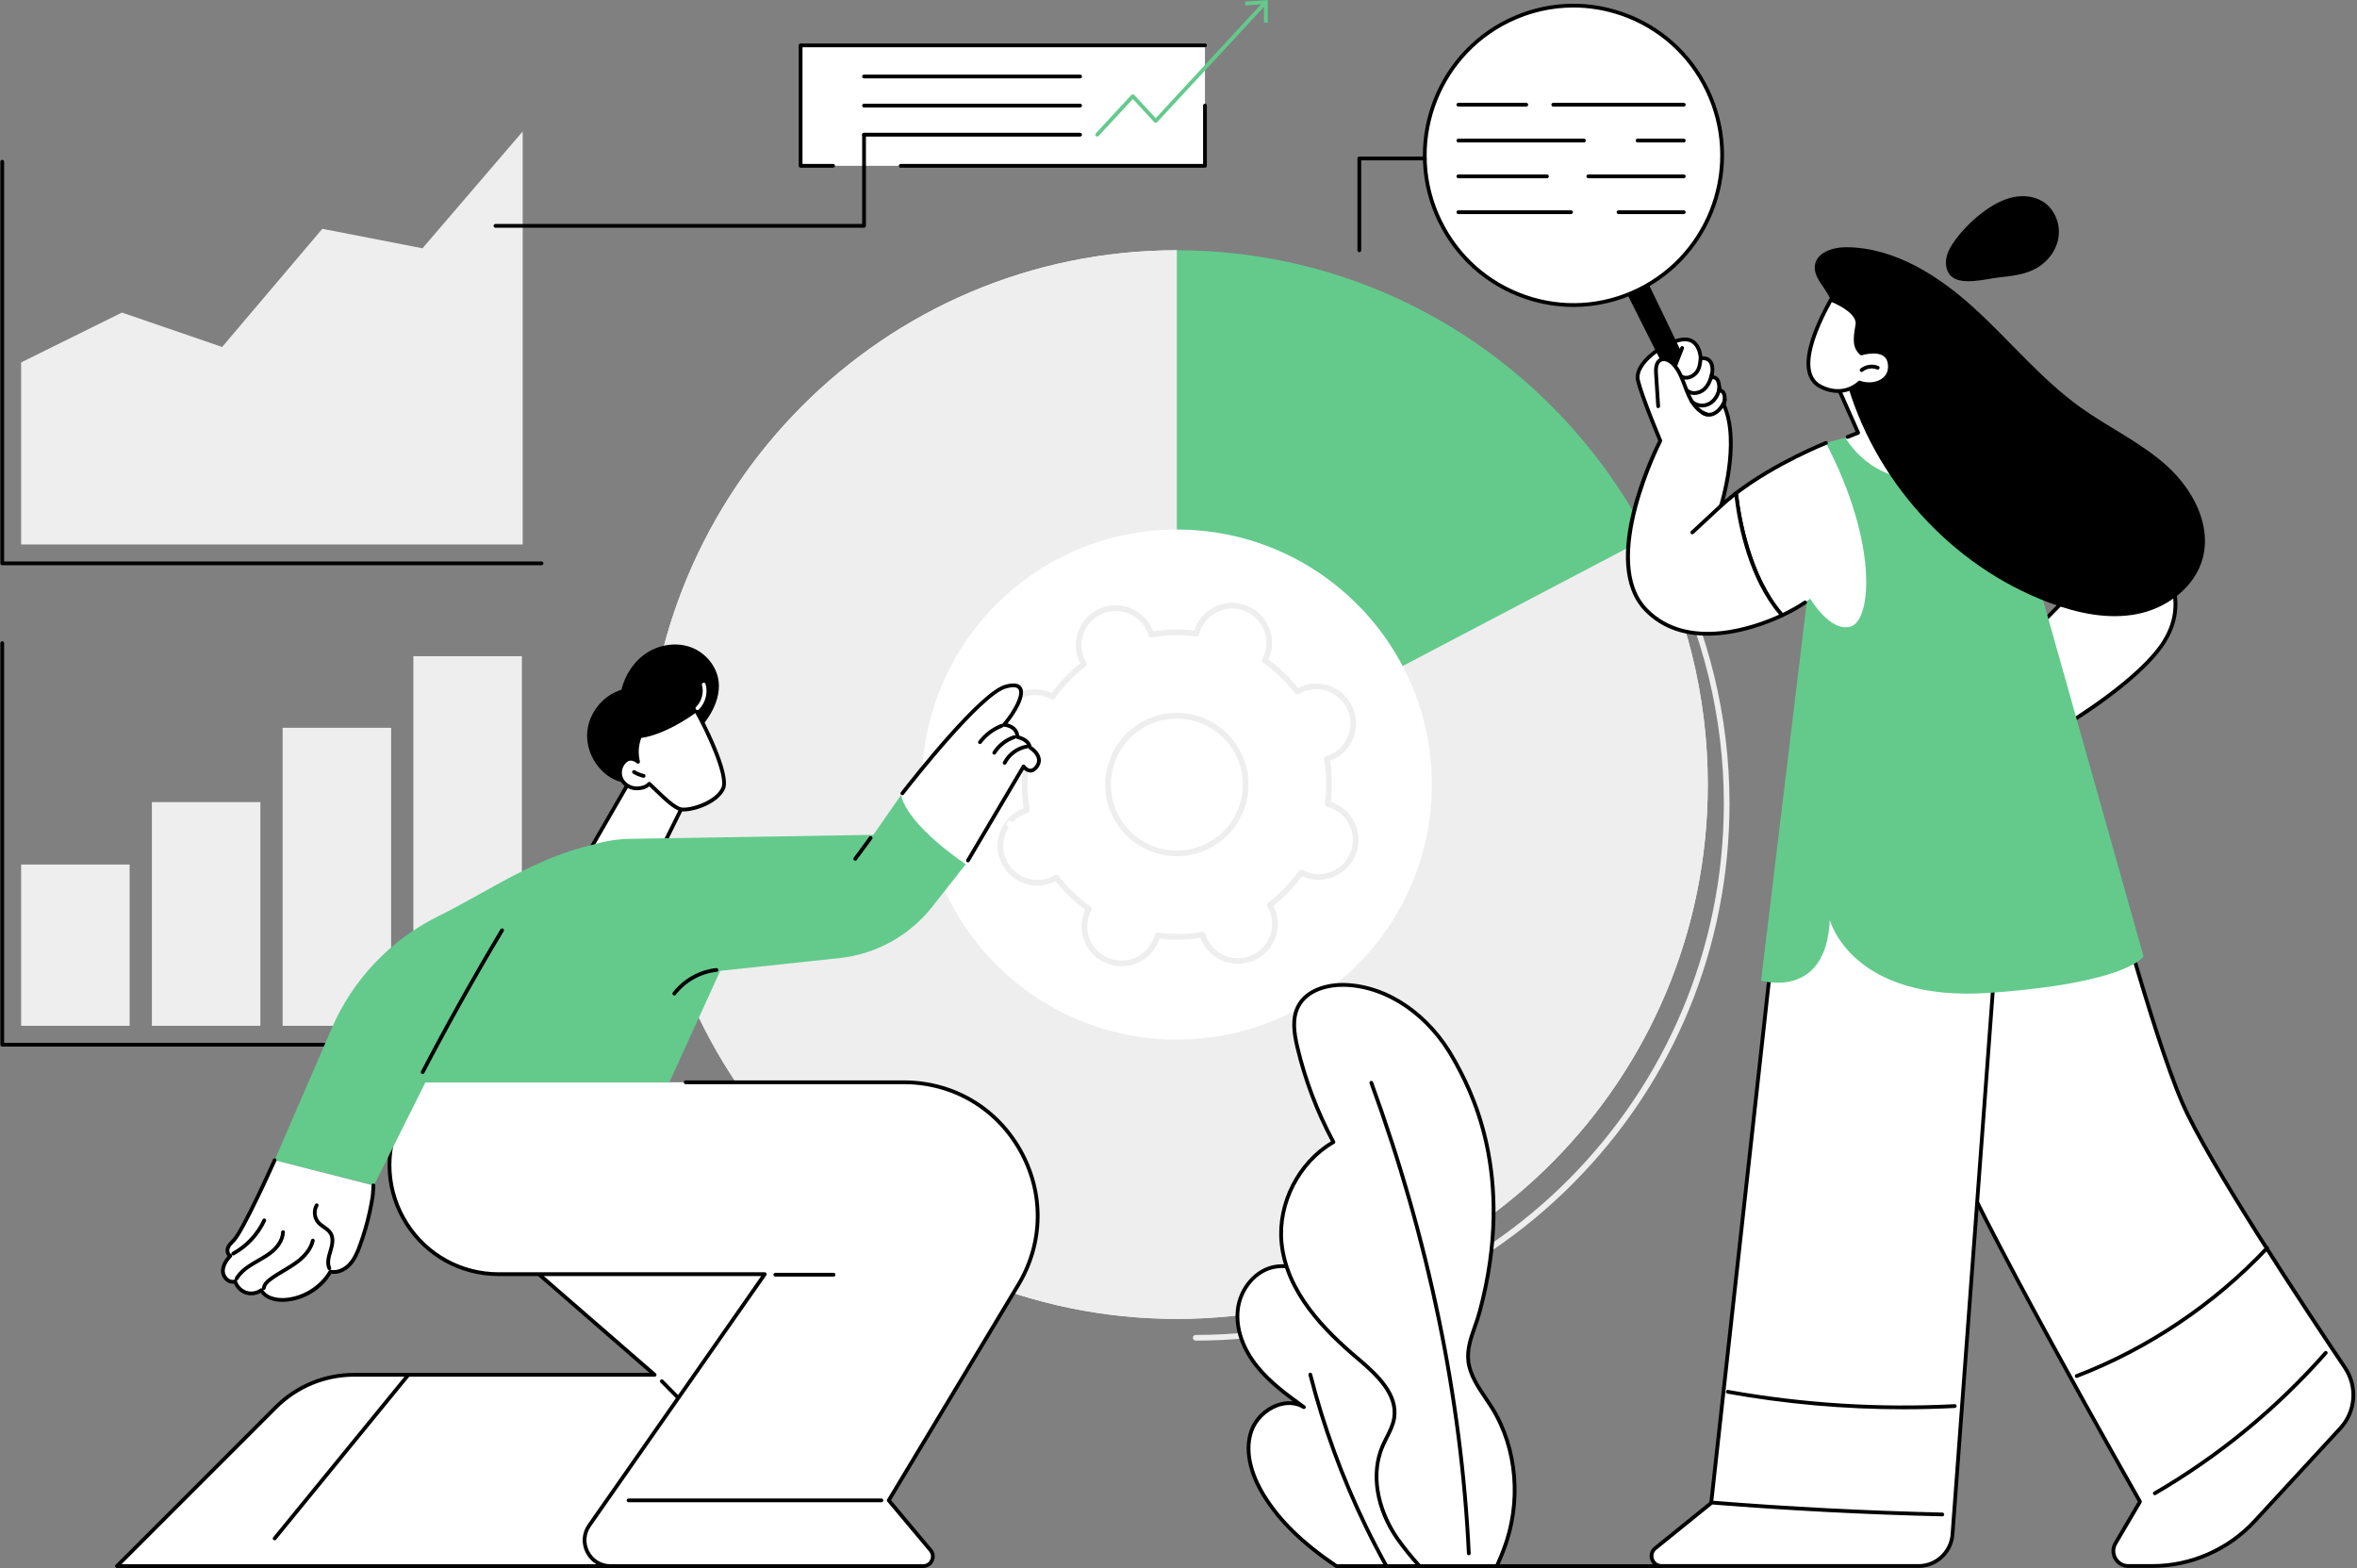 <?xml version="1.0" encoding="UTF-8"?> <svg xmlns="http://www.w3.org/2000/svg" width="681" height="453" viewBox="0 0 681 453" fill="none"><rect x="0" y="0" width="681" height="453" fill="#808080" stroke="none"/><g clip-path="url(#clip0_1050_3094)"><path d="M6.104 157.295V104.705L35.232 90.301L64.179 100.244L93.126 66.106L122.072 71.728L151.019 37.98V157.295H6.104Z" fill="#EEEEEE"></path><path d="M156.478 163.298H0.646C0.344 163.298 0.102 163.053 0.102 162.753V46.736C0.102 46.434 0.347 46.191 0.646 46.191C0.946 46.191 1.191 46.437 1.191 46.736V162.206H156.476C156.778 162.206 157.02 162.451 157.02 162.751C157.02 163.051 156.775 163.296 156.476 163.296L156.478 163.298Z" fill="black"></path><path d="M156.478 302.364H0.646C0.344 302.364 0.102 302.119 0.102 301.82V185.802C0.102 185.5 0.347 185.258 0.646 185.258C0.946 185.258 1.191 185.503 1.191 185.802V301.273H156.476C156.778 301.273 157.02 301.518 157.02 301.817C157.02 302.117 156.775 302.362 156.476 302.362L156.478 302.364Z" fill="black"></path><path d="M37.45 249.762H6.104V296.359H37.45V249.762Z" fill="#EEEEEE"></path><path d="M75.227 231.734H43.881V296.36H75.227V231.734Z" fill="#EEEEEE"></path><path d="M113.004 210.262H81.658V296.361H113.004V210.262Z" fill="#EEEEEE"></path><path d="M150.782 189.578H119.436V296.36H150.782V189.578Z" fill="#EEEEEE"></path><path d="M348.146 13.102H231.316V47.898H348.146V13.102Z" fill="white"></path><path d="M240.72 48.447H231.318C231.016 48.447 230.773 48.202 230.773 47.903V13.103C230.773 12.801 231.019 12.559 231.318 12.559H348.147C348.449 12.559 348.692 12.804 348.692 13.103C348.692 13.403 348.447 13.648 348.147 13.648H231.863V47.353H240.717C241.019 47.353 241.262 47.598 241.262 47.898C241.262 48.197 241.017 48.442 240.717 48.442L240.72 48.447Z" fill="black"></path><path d="M348.146 48.447H260.242C259.94 48.447 259.697 48.202 259.697 47.903C259.697 47.603 259.942 47.358 260.242 47.358H347.602V30.506C347.602 30.203 347.847 29.961 348.146 29.961C348.446 29.961 348.691 30.206 348.691 30.506V47.905C348.691 48.207 348.446 48.45 348.146 48.45V48.447Z" fill="black"></path><path d="M317.011 39.452C316.877 39.452 316.746 39.405 316.64 39.306C316.419 39.1 316.405 38.756 316.61 38.533L326.898 27.424C327.103 27.201 327.492 27.201 327.697 27.424L333.911 34.135L365.064 0.496C365.267 0.273 365.613 0.261 365.836 0.466C366.056 0.672 366.071 1.016 365.866 1.239L334.317 35.31C334.111 35.533 333.723 35.533 333.517 35.31L327.304 28.599L317.417 39.278C317.311 39.395 317.165 39.454 317.016 39.454L317.011 39.452Z" fill="#63CA8C"></path><path d="M366.282 6.555L365.191 6.557L365.181 1.176L359.812 1.579L359.732 0.49L366.27 0L366.282 6.555Z" fill="#63CA8C"></path><path d="M312.07 22.644H249.642C249.34 22.644 249.098 22.399 249.098 22.099C249.098 21.8 249.343 21.555 249.642 21.555H312.07C312.372 21.555 312.614 21.8 312.614 22.099C312.614 22.399 312.369 22.644 312.07 22.644Z" fill="black"></path><path d="M312.07 31.046H249.642C249.34 31.046 249.098 30.801 249.098 30.502C249.098 30.202 249.343 29.957 249.642 29.957H312.07C312.372 29.957 312.614 30.202 312.614 30.502C312.614 30.801 312.369 31.046 312.07 31.046Z" fill="black"></path><path d="M312.07 39.453H249.642C249.34 39.453 249.098 39.207 249.098 38.908C249.098 38.608 249.343 38.363 249.642 38.363H312.07C312.372 38.363 312.614 38.608 312.614 38.908C312.614 39.207 312.369 39.453 312.07 39.453Z" fill="black"></path><path d="M249.644 65.786H143.154C142.852 65.786 142.609 65.541 142.609 65.241C142.609 64.942 142.854 64.697 143.154 64.697H249.099V38.908C249.099 38.606 249.344 38.363 249.644 38.363C249.943 38.363 250.188 38.608 250.188 38.908V65.241C250.188 65.543 249.943 65.786 249.644 65.786Z" fill="black"></path><path d="M345.478 387.306C345.025 387.306 344.658 386.94 344.658 386.487C344.658 386.034 345.025 385.667 345.478 385.667C429.614 385.667 498.064 316.789 498.064 232.125C498.064 207.42 492.086 182.857 480.776 161.091C480.568 160.69 480.724 160.195 481.125 159.987C481.526 159.779 482.021 159.935 482.229 160.336C493.658 182.337 499.701 207.161 499.701 232.125C499.701 273.573 483.66 312.544 454.532 341.853C425.404 371.164 386.673 387.306 345.478 387.306Z" fill="#EEEEEE"></path><path d="M340.017 226.669V72.305C255.294 72.305 186.611 141.416 186.611 226.666C186.611 311.917 255.294 381.028 340.017 381.028C424.741 381.028 493.423 311.917 493.423 226.666C493.423 200.897 487.138 176.609 476.044 155.253L340.017 226.666V226.669Z" fill="white"></path><path d="M476.044 155.257L340.017 72.309C255.294 72.309 186.611 141.42 186.611 226.67C186.611 311.921 255.294 381.032 340.017 381.032C424.741 381.032 493.423 311.921 493.423 226.67C493.423 200.901 487.138 176.612 476.044 155.257Z" fill="#EEEEEE"></path><path d="M476.044 155.257C450.428 105.959 399.133 72.309 340.018 72.309V226.67L476.044 155.257Z" fill="#63CA8C"></path><path d="M340.017 300.349C380.709 300.349 413.697 267.362 413.697 226.669C413.697 185.976 380.709 152.988 340.017 152.988C299.324 152.988 266.336 185.976 266.336 226.669C266.336 267.362 299.324 300.349 340.017 300.349Z" fill="white"></path><path d="M324.042 279.158C322.626 279.158 321.207 278.893 319.848 278.363C316.979 277.244 314.719 275.076 313.481 272.256C312.244 269.437 312.179 266.306 313.298 263.437C313.377 263.234 313.467 263.026 313.568 262.81C310.357 260.466 307.479 257.703 304.998 254.587C304.788 254.696 304.587 254.795 304.384 254.882C298.565 257.434 291.755 254.778 289.2 248.955C287.962 246.136 287.898 243.005 289.019 240.136C290.138 237.267 292.307 235.006 295.126 233.771C295.327 233.682 295.537 233.6 295.76 233.519C295.146 229.583 295.064 225.597 295.515 221.644C295.29 221.572 295.077 221.498 294.874 221.419C292.005 220.3 289.745 218.132 288.507 215.312C287.269 212.493 287.205 209.361 288.324 206.495C289.443 203.626 291.611 201.366 294.431 200.128C297.25 198.89 300.382 198.826 303.251 199.945C303.454 200.024 303.662 200.113 303.877 200.215C306.221 197.004 308.984 194.125 312.1 191.645C311.991 191.434 311.892 191.231 311.806 191.031C310.568 188.211 310.504 185.08 311.622 182.213C312.741 179.344 314.91 177.084 317.729 175.847C320.549 174.611 323.68 174.545 326.549 175.666C329.418 176.785 331.678 178.953 332.913 181.773C333.003 181.973 333.084 182.181 333.166 182.404C337.102 181.793 341.087 181.708 345.04 182.159C345.112 181.934 345.187 181.721 345.266 181.518C346.385 178.651 348.553 176.389 351.373 175.154C354.192 173.916 357.323 173.851 360.192 174.97C366.111 177.28 369.049 183.976 366.74 189.897C366.661 190.1 366.572 190.308 366.47 190.523C369.681 192.868 372.56 195.63 375.04 198.747C375.25 198.638 375.453 198.539 375.654 198.452C378.473 197.214 381.605 197.15 384.474 198.269C387.343 199.388 389.603 201.556 390.838 204.376C393.39 210.195 390.734 217.008 384.914 219.56C384.714 219.647 384.503 219.731 384.281 219.81C384.892 223.746 384.976 227.734 384.526 231.684C384.753 231.756 384.964 231.831 385.167 231.91C391.088 234.219 394.024 240.915 391.714 246.836C390.595 249.705 388.427 251.965 385.607 253.201C382.788 254.438 379.657 254.503 376.788 253.384C376.585 253.305 376.377 253.216 376.164 253.114C373.817 256.325 371.057 259.204 367.94 261.684C368.049 261.894 368.146 262.095 368.235 262.298C369.473 265.117 369.537 268.249 368.418 271.118C367.299 273.987 365.131 276.247 362.311 277.484C359.492 278.722 356.361 278.787 353.492 277.668C350.623 276.549 348.362 274.38 347.125 271.561C347.038 271.36 346.954 271.15 346.875 270.93C342.936 271.541 338.948 271.625 335 271.175C334.928 271.4 334.854 271.613 334.775 271.816C333.656 274.685 331.488 276.945 328.668 278.183C327.185 278.834 325.613 279.16 324.042 279.16V279.158ZM305.214 252.716C305.461 252.716 305.701 252.827 305.862 253.035C308.484 256.439 311.588 259.416 315.088 261.889C315.427 262.127 315.534 262.583 315.338 262.946C315.125 263.34 314.959 263.696 314.828 264.036C313.868 266.496 313.925 269.184 314.984 271.603C316.044 274.021 317.984 275.883 320.445 276.843C322.905 277.801 325.591 277.747 328.012 276.687C330.431 275.625 332.292 273.687 333.253 271.227C333.384 270.888 333.503 270.511 333.614 270.078C333.715 269.677 334.102 269.412 334.513 269.469C338.763 270.021 343.065 269.932 347.298 269.204C347.704 269.132 348.103 269.38 348.221 269.776C348.35 270.204 348.484 270.576 348.63 270.907C349.689 273.326 351.63 275.187 354.091 276.148C356.551 277.108 359.237 277.051 361.655 275.992C364.074 274.932 365.935 272.992 366.896 270.531C367.856 268.071 367.799 265.385 366.74 262.966C366.594 262.632 366.418 262.293 366.185 261.899C365.975 261.543 366.062 261.087 366.391 260.835C369.792 258.213 372.77 255.109 375.245 251.607C375.483 251.27 375.939 251.161 376.302 251.357C376.706 251.572 377.05 251.735 377.392 251.866C379.85 252.827 382.538 252.77 384.959 251.711C387.377 250.649 389.239 248.71 390.199 246.25C392.182 241.17 389.662 235.425 384.583 233.444C384.241 233.311 383.877 233.197 383.434 233.083C383.033 232.979 382.773 232.595 382.828 232.184C383.38 227.934 383.291 223.632 382.563 219.399C382.493 218.991 382.738 218.594 383.135 218.476C383.565 218.347 383.934 218.213 384.266 218.067C389.259 215.876 391.539 210.035 389.348 205.042C388.288 202.623 386.348 200.762 383.887 199.801C381.427 198.841 378.738 198.895 376.32 199.957C375.99 200.103 375.639 200.284 375.253 200.512C374.896 200.722 374.441 200.635 374.188 200.306C371.567 196.902 368.463 193.925 364.963 191.452C364.623 191.214 364.517 190.761 364.713 190.395C364.925 189.999 365.091 189.642 365.222 189.305C367.205 184.226 364.685 178.483 359.606 176.5C357.145 175.54 354.457 175.594 352.038 176.656C349.62 177.716 347.758 179.656 346.798 182.117C346.667 182.456 346.55 182.82 346.437 183.265C346.333 183.666 345.956 183.926 345.538 183.872C341.288 183.32 336.985 183.409 332.753 184.137C332.347 184.206 331.95 183.961 331.829 183.567C331.696 183.127 331.567 182.768 331.421 182.436C330.359 180.018 328.421 178.156 325.96 177.196C323.499 176.235 320.811 176.29 318.393 177.352C315.974 178.411 314.113 180.352 313.152 182.812C312.192 185.273 312.249 187.959 313.308 190.377C313.454 190.709 313.63 191.048 313.865 191.444C314.076 191.801 313.989 192.256 313.66 192.509C310.256 195.13 307.278 198.234 304.805 201.737C304.568 202.074 304.112 202.183 303.748 201.987C303.352 201.774 302.996 201.606 302.659 201.477C300.198 200.517 297.513 200.574 295.092 201.633C292.673 202.695 290.812 204.633 289.851 207.094C288.891 209.554 288.948 212.24 290.007 214.659C291.067 217.077 293.007 218.939 295.468 219.899C295.81 220.033 296.183 220.149 296.614 220.26C297.015 220.364 297.275 220.748 297.223 221.159C296.671 225.412 296.76 229.712 297.488 233.945C297.557 234.353 297.312 234.747 296.916 234.868C296.475 234.999 296.116 235.13 295.785 235.276C293.366 236.338 291.505 238.276 290.544 240.737C289.584 243.198 289.641 245.883 290.7 248.302C292.891 253.295 298.735 255.577 303.728 253.384C304.063 253.238 304.402 253.062 304.795 252.827C304.926 252.75 305.07 252.713 305.211 252.713L305.214 252.716ZM340.05 247.371C332.077 247.371 324.465 242.742 321.061 234.987C316.477 224.533 321.249 212.297 331.703 207.713C336.765 205.492 342.392 205.373 347.543 207.386C352.694 209.396 356.754 213.292 358.977 218.354C361.197 223.419 361.314 229.043 359.304 234.195C357.294 239.346 353.397 243.406 348.335 245.628C345.64 246.812 342.82 247.371 340.048 247.371H340.05ZM339.993 207.606C337.438 207.606 334.847 208.121 332.361 209.213C322.735 213.436 318.338 224.704 322.561 234.328C326.784 243.955 338.05 248.351 347.677 244.128C352.34 242.084 355.927 238.343 357.779 233.6C359.631 228.855 359.524 223.677 357.477 219.013C354.343 211.871 347.333 207.606 339.991 207.606H339.993Z" fill="#EEEEEE"></path><path d="M606.359 239.939C606.359 239.939 621.113 296.958 630.596 318.756C637.841 335.411 665.071 376.604 677.517 395.115C681.178 400.558 680.621 407.821 676.178 412.641L651.466 439.43C643.822 447.717 633.093 452.426 621.855 452.426H614.931C611.59 452.426 609.515 448.767 611.218 445.873L618.3 433.835C618.3 433.835 569.104 347.523 562.398 327.836C555.692 308.149 560.193 234.035 560.193 234.035L606.359 239.939Z" fill="white"></path><path d="M621.855 452.972H614.929C613.169 452.972 611.595 452.056 610.716 450.521C609.83 448.974 609.842 447.132 610.746 445.595L617.669 433.829C614.597 428.428 568.339 346.967 561.881 328.011C555.215 308.447 559.463 237.032 559.648 234.002C559.658 233.851 559.73 233.71 559.844 233.613C559.96 233.517 560.111 233.475 560.262 233.492L606.429 239.396C606.649 239.423 606.832 239.584 606.887 239.799C607.035 240.369 621.739 297.026 631.096 318.535C638.389 335.298 666.306 377.459 677.97 394.807C681.792 400.491 681.221 407.976 676.579 413.006L651.867 439.795C644.146 448.167 633.208 452.967 621.855 452.967V452.972ZM560.703 234.653C560.302 241.658 556.631 309.22 562.913 327.662C569.528 347.074 618.281 432.703 618.773 433.567C618.87 433.738 618.87 433.946 618.769 434.114L611.686 446.152C610.983 447.348 610.973 448.778 611.662 449.982C612.342 451.172 613.563 451.883 614.927 451.883H621.853C632.901 451.883 643.547 447.209 651.063 439.062L675.775 412.274C680.072 407.615 680.602 400.686 677.062 395.424C665.38 378.051 637.421 335.826 630.094 318.978C621.093 298.291 607.194 245.32 605.921 240.438L560.7 234.656L560.703 234.653Z" fill="black"></path><path d="M622.586 431.97C622.398 431.97 622.215 431.874 622.113 431.698C621.962 431.438 622.049 431.104 622.311 430.953C640.807 420.185 657.378 406.568 671.564 390.482C671.765 390.255 672.109 390.235 672.334 390.433C672.559 390.633 672.582 390.977 672.384 391.203C658.12 407.377 641.458 421.066 622.861 431.896C622.774 431.945 622.68 431.97 622.586 431.97Z" fill="black"></path><path d="M600.019 398.082C599.802 398.082 599.594 397.949 599.509 397.733C599.401 397.451 599.542 397.137 599.824 397.028C620.479 389.082 639.43 376.341 654.634 360.184C654.842 359.963 655.186 359.953 655.407 360.161C655.627 360.369 655.637 360.713 655.429 360.934C640.114 377.21 621.021 390.042 600.215 398.048C600.151 398.072 600.084 398.085 600.019 398.085V398.082Z" fill="black"></path><path d="M579.011 242.809L564.132 443.295C563.75 448.446 559.485 452.427 554.351 452.427H480.047C477.341 452.427 476.143 449.001 478.252 447.295L494.412 434.228L517.262 227.672L579.011 242.809Z" fill="white"></path><path d="M554.35 452.971H480.046C478.583 452.971 477.32 452.075 476.83 450.691C476.337 449.298 476.758 447.798 477.907 446.869L493.891 433.943L516.716 227.61C516.734 227.454 516.818 227.313 516.946 227.224C517.075 227.132 517.236 227.105 517.39 227.14L579.136 242.277C579.396 242.341 579.569 242.581 579.55 242.848L564.67 443.332C564.269 448.736 559.734 452.971 554.347 452.971H554.35ZM517.734 228.347L494.952 434.287C494.938 434.43 494.866 434.562 494.752 434.651L478.595 447.718C477.644 448.486 477.592 449.57 477.862 450.327C478.127 451.077 478.84 451.879 480.048 451.879H554.352C559.172 451.879 563.229 448.09 563.588 443.253L578.433 243.23L517.739 228.35L517.734 228.347Z" fill="black"></path><path d="M561.189 438.076H561.176C539.167 437.561 516.886 436.418 494.949 434.67C494.65 434.645 494.424 434.383 494.449 434.083C494.474 433.784 494.736 433.563 495.036 433.583C516.953 435.328 539.214 436.475 561.203 436.987C561.505 436.994 561.743 437.244 561.736 437.546C561.728 437.843 561.486 438.079 561.191 438.079L561.189 438.076Z" fill="black"></path><path d="M549.929 407.147C532.901 407.147 515.868 405.637 499.112 402.634C498.815 402.58 498.617 402.297 498.671 402C498.726 401.703 499.008 401.505 499.305 401.56C520.861 405.424 542.879 406.808 564.747 405.671C565.037 405.652 565.304 405.887 565.322 406.189C565.336 406.491 565.106 406.746 564.804 406.763C559.853 407.021 554.89 407.147 549.929 407.147Z" fill="black"></path><path d="M576.662 125.03C576.662 125.03 600.226 126.896 610.924 141.793C621.623 156.69 634.807 170.154 625.259 185.415C617.833 197.282 594.512 210.845 594.512 210.845L584.618 185.415L596.879 172.949L576.662 125.027V125.03Z" fill="white"></path><path d="M594.512 211.391C594.45 211.391 594.39 211.381 594.331 211.361C594.18 211.309 594.061 211.193 594.002 211.044L584.108 185.614C584.031 185.414 584.075 185.186 584.226 185.035L596.232 172.829L576.157 125.244C576.082 125.068 576.105 124.868 576.216 124.712C576.327 124.556 576.513 124.469 576.701 124.487C576.939 124.506 600.641 126.546 611.364 141.475C612.741 143.389 614.174 145.307 615.563 147.159C625.165 159.981 634.235 172.091 625.719 185.703C618.308 197.548 595.74 210.76 594.782 211.317C594.697 211.366 594.603 211.391 594.507 211.391H594.512ZM585.254 185.547L594.786 210.049C598.349 207.915 618.159 195.739 624.798 185.129C632.92 172.151 624.066 160.331 614.694 147.817C613.303 145.961 611.864 144.04 610.483 142.116C601.23 129.232 581.929 126.207 577.525 125.675L597.383 172.742C597.47 172.945 597.425 173.18 597.269 173.336L585.256 185.55L585.254 185.547Z" fill="black"></path><path d="M576.661 125.029C576.661 125.029 549.449 121.217 527.569 127.968L508.82 283.315C508.82 283.315 527.656 288.961 528.676 265.747C528.676 265.747 534.795 289.654 574.862 286.835C614.926 284.015 619.328 276.292 619.328 276.292L576.661 125.029Z" fill="#63CA8C"></path><path d="M527.57 127.973C542.779 157.237 540.68 179.273 534.706 181.008C528.733 182.744 523.037 172.953 523.037 172.953C521.158 174.426 518.324 176.157 514.911 177.766C505.4 166.943 502.464 150.241 501.588 142.491C513.138 133.639 527.57 127.973 527.57 127.973Z" fill="white"></path><path d="M514.909 178.313C514.756 178.313 514.605 178.249 514.498 178.127C505.077 167.406 502.025 151.237 501.045 142.553C501.022 142.363 501.104 142.175 501.255 142.058C512.734 133.261 527.225 127.523 527.371 127.463C527.65 127.354 527.967 127.49 528.079 127.773C528.19 128.052 528.051 128.369 527.769 128.481C527.628 128.538 513.479 134.142 502.166 142.737C502.985 149.749 505.835 166.354 515.05 177.095C517.343 175.996 519.469 174.791 521.217 173.602C521.467 173.432 521.806 173.498 521.974 173.746C522.143 173.996 522.078 174.335 521.831 174.503C519.942 175.788 517.627 177.088 515.142 178.259C515.068 178.293 514.989 178.311 514.909 178.311V178.313Z" fill="black"></path><path d="M479.703 127.322C479.703 127.322 474.544 115.113 473.254 109.935C471.965 104.754 481.775 98.31 486.503 98.063C491.231 97.815 491.367 103.491 491.367 103.491C496.246 103.048 494.446 109.088 494.446 109.088C497.11 108.4 496.741 112.796 496.741 112.796C499.152 112.843 498.07 116.982 498.07 116.982C503.034 127.879 497.239 146.123 497.239 146.123C498.613 144.86 500.076 143.65 501.586 142.491C502.462 150.242 505.395 166.943 514.908 177.766C503.667 183.063 486.129 187.044 475.564 176.179C461.791 162.015 479.7 127.324 479.7 127.324L479.703 127.322Z" fill="white"></path><path d="M493.352 183.642C486.954 183.642 480.364 181.896 475.173 176.559C461.719 162.724 477.431 130.603 479.099 127.301C478.356 125.534 473.925 114.894 472.722 110.067C472.326 108.478 472.839 106.666 474.2 104.827C477.139 100.859 483.102 97.695 486.471 97.52C487.867 97.45 489.048 97.839 489.964 98.688C491.355 99.975 491.751 101.963 491.865 102.923C493.018 102.923 493.902 103.292 494.499 104.025C495.551 105.31 495.355 107.369 495.145 108.481C495.637 108.518 495.989 108.721 496.224 108.919C497.194 109.736 497.311 111.454 497.303 112.332C497.709 112.444 498.051 112.672 498.306 113.008C499.175 114.157 498.793 116.256 498.64 116.934C502.645 125.984 499.605 139.564 498.281 144.468C499.214 143.666 500.207 142.862 501.249 142.062C501.405 141.943 501.613 141.916 501.794 141.993C501.974 142.07 502.101 142.238 502.123 142.433C502.9 149.322 505.742 166.522 515.312 177.411C515.426 177.54 515.47 177.715 515.436 177.881C515.401 178.05 515.29 178.191 515.134 178.265C511.487 179.983 502.613 183.647 493.345 183.647L493.352 183.642ZM486.795 98.599C486.708 98.599 486.622 98.601 486.533 98.606C483.468 98.767 477.799 101.802 475.081 105.473C474.272 106.567 473.388 108.208 473.787 109.803C475.052 114.882 480.156 126.989 480.208 127.111C480.272 127.259 480.265 127.43 480.191 127.574C480.013 127.918 462.618 162.078 475.96 175.797C487.753 187.926 507.314 180.629 514.027 177.574C505.309 167.249 502.237 152.234 501.162 143.515C499.888 144.52 498.697 145.53 497.613 146.525C497.429 146.694 497.16 146.718 496.949 146.582C496.741 146.449 496.647 146.194 496.722 145.956C496.778 145.775 502.393 127.784 497.576 117.207C497.524 117.093 497.514 116.964 497.543 116.843C497.697 116.253 498.006 114.407 497.439 113.659C497.338 113.526 497.155 113.347 496.731 113.34C496.58 113.337 496.439 113.271 496.338 113.159C496.236 113.048 496.187 112.899 496.199 112.748C496.249 112.157 496.226 110.335 495.526 109.743C495.38 109.619 495.122 109.473 494.585 109.612C494.395 109.661 494.192 109.605 494.055 109.463C493.919 109.322 493.87 109.117 493.924 108.929C494.159 108.132 494.57 105.822 493.657 104.708C493.204 104.156 492.471 103.936 491.417 104.03C491.268 104.047 491.117 103.995 491.006 103.894C490.892 103.795 490.828 103.651 490.823 103.5C490.823 103.473 490.734 100.874 489.224 99.478C488.587 98.891 487.773 98.594 486.795 98.594V98.599Z" fill="black"></path><path d="M493.117 120.257C493.063 120.257 493.008 120.25 492.954 120.232C490.414 119.438 488.433 117.163 486.904 113.281C486.701 112.769 486.508 112.249 486.315 111.727C485.475 109.462 484.607 107.12 482.946 105.452C482.116 104.618 480.876 103.999 479.98 104.499C478.955 105.071 478.94 106.727 479.019 107.925L479.638 117.334C479.658 117.633 479.43 117.896 479.128 117.913C478.829 117.925 478.569 117.705 478.549 117.403L477.93 107.994C477.834 106.501 477.883 104.415 479.45 103.543C480.94 102.714 482.683 103.637 483.723 104.679C485.55 106.514 486.461 108.969 487.342 111.346C487.532 111.861 487.723 112.375 487.924 112.88C489.325 116.435 491.077 118.5 493.283 119.19C493.57 119.279 493.731 119.586 493.639 119.874C493.565 120.106 493.352 120.257 493.119 120.257H493.117Z" fill="black"></path><path d="M493.759 120.373C493.039 120.373 492.318 120.158 491.628 119.725C491.373 119.566 491.294 119.23 491.455 118.972C491.615 118.715 491.95 118.638 492.207 118.799C493.116 119.366 494.041 119.433 494.96 118.997C496.606 118.215 497.712 116.113 497.799 115.425C497.839 115.125 498.113 114.922 498.41 114.952C498.71 114.989 498.92 115.264 498.883 115.564C498.75 116.596 497.448 119.027 495.428 119.985C494.878 120.245 494.319 120.373 493.762 120.373H493.759Z" fill="black"></path><path d="M491.746 117.707C490.444 117.707 489.174 117.21 488.33 116.267C488.129 116.041 488.149 115.697 488.372 115.497C488.595 115.296 488.941 115.314 489.142 115.539C490.164 116.682 492.127 116.952 493.61 116.15C494.999 115.4 496.004 113.811 496.229 112.004C496.266 111.704 496.536 111.496 496.838 111.531C497.137 111.568 497.348 111.841 497.311 112.14C497.041 114.291 495.823 116.195 494.127 117.111C493.382 117.514 492.555 117.707 491.741 117.707H491.746Z" fill="black"></path><path d="M489.508 114.113C488.709 114.113 487.909 113.887 487.224 113.353C486.986 113.167 486.944 112.823 487.129 112.588C487.315 112.35 487.657 112.308 487.894 112.494C489.075 113.414 490.88 113.021 491.942 112.105C492.959 111.229 493.674 109.808 494.068 107.882C494.127 107.587 494.417 107.397 494.712 107.456C495.006 107.516 495.197 107.805 495.137 108.1C494.689 110.298 493.877 111.88 492.655 112.932C491.838 113.635 490.672 114.113 489.508 114.113Z" fill="black"></path><path d="M487.154 109.676C486.691 109.676 486.226 109.585 485.78 109.377C485.508 109.248 485.389 108.924 485.515 108.651C485.644 108.379 485.968 108.263 486.241 108.387C487.476 108.963 488.964 108.223 489.736 107.235C490.498 106.258 490.615 105.243 490.761 103.956L490.823 103.426C490.86 103.126 491.125 102.908 491.432 102.951C491.731 102.988 491.944 103.26 491.907 103.559L491.845 104.079C491.691 105.421 491.548 106.688 490.595 107.909C489.827 108.892 488.501 109.679 487.152 109.679L487.154 109.676Z" fill="black"></path><path d="M484.035 106.133C483.968 106.133 483.901 106.121 483.837 106.096C483.557 105.987 483.418 105.67 483.527 105.388L485.505 100.328C485.614 100.048 485.931 99.907 486.213 100.019C486.493 100.128 486.632 100.444 486.523 100.727L484.545 105.786C484.461 106.002 484.255 106.133 484.037 106.133H484.035Z" fill="black"></path><path d="M488.957 154.362C488.811 154.362 488.665 154.303 488.559 154.189C488.353 153.969 488.365 153.622 488.586 153.417L496.868 145.721C497.089 145.515 497.433 145.528 497.641 145.748C497.846 145.968 497.834 146.315 497.614 146.52L489.331 154.216C489.227 154.313 489.093 154.362 488.96 154.362H488.957Z" fill="black"></path><path d="M454.616 88.111C478.345 88.111 497.582 68.754 497.582 44.878C497.582 21.001 478.345 1.645 454.616 1.645C430.887 1.645 411.65 21.001 411.65 44.878C411.65 68.754 430.887 88.111 454.616 88.111Z" fill="white"></path><path d="M454.648 88.679C449.875 88.679 445.085 87.879 440.441 86.27C429.423 82.451 420.554 74.537 415.467 63.989C404.993 42.273 414.034 16.031 435.619 5.493C446.048 0.401 457.826 -0.312 468.787 3.488C479.805 7.307 488.675 15.219 493.762 25.769C504.235 47.486 495.195 73.728 473.609 84.265C467.599 87.199 461.141 88.679 454.648 88.679ZM454.578 2.168C448.251 2.168 441.954 3.612 436.094 6.471C415.049 16.746 406.236 42.334 416.447 63.511C421.408 73.797 430.054 81.513 440.798 85.236C451.479 88.939 462.963 88.243 473.129 83.28C494.175 73.005 502.987 47.416 492.776 26.239C487.816 15.954 479.169 8.238 468.426 4.515C463.901 2.946 459.23 2.166 454.578 2.166V2.168Z" fill="black"></path><path d="M479.714 104.019C481.466 103.489 482.174 103.769 484.09 105.559L485.741 101.586L476.456 82.332L470.332 85.322L479.714 104.019Z" fill="black"></path><path d="M530.799 111.37L536.861 125.029L533.215 126.475C533.215 126.475 540.403 139.956 557.204 138.268C574.002 136.579 550.313 107.988 550.313 107.988C550.313 107.988 534.982 104.58 530.801 111.37H530.799Z" fill="white"></path><path d="M557.202 138.817C556.925 138.817 556.687 138.606 556.66 138.324C556.63 138.025 556.848 137.757 557.148 137.728C559.876 137.453 561.552 136.468 562.272 134.71C565.225 127.512 551.449 110.26 550.009 108.486C548.313 108.144 535.312 105.73 531.418 111.421L537.359 124.811C537.419 124.947 537.421 125.101 537.367 125.239C537.31 125.378 537.201 125.484 537.062 125.541L534.015 126.749C533.738 126.861 533.419 126.724 533.307 126.442C533.196 126.162 533.334 125.846 533.614 125.734L536.134 124.734L530.302 111.595C530.23 111.431 530.243 111.241 530.337 111.087C534.671 104.047 549.791 107.317 550.429 107.458C550.548 107.486 550.655 107.55 550.731 107.644C551.383 108.429 566.629 126.972 563.284 135.123C562.408 137.26 560.381 138.5 557.259 138.814C557.242 138.814 557.222 138.817 557.205 138.817H557.202Z" fill="black"></path><path d="M527.066 83.34C525.722 81.333 524.086 79.197 524.351 76.79C524.779 72.894 529.643 71.379 533.539 71.419C547.483 71.557 560.143 79.669 570.477 89.091C580.812 98.512 589.758 109.545 601.111 117.692C609.275 123.548 618.572 127.831 626.041 134.561C633.509 141.295 639.046 151.595 636.408 161.326C634.125 169.74 626.07 175.683 617.567 177.381C609.064 179.079 600.227 177.158 592.1 174.121C563.727 163.521 541.097 138.401 533.203 109.015C532.114 104.963 533.146 101.436 532.51 97.346C531.735 92.353 529.873 87.529 527.066 83.338V83.34Z" fill="black"></path><path d="M563.281 79.267C562.185 77.809 562.014 75.801 562.465 74.031C562.915 72.261 563.918 70.684 565.007 69.224C567.44 65.959 570.386 63.085 573.703 60.736C576.146 59.008 578.834 57.547 581.76 56.951C584.686 56.354 587.882 56.691 590.387 58.325C593.588 60.411 595.271 64.498 594.788 68.306C594.306 72.113 591.808 75.529 588.491 77.427C585.176 79.324 581.26 79.759 577.468 80.155C573.827 80.537 565.992 82.876 563.281 79.267Z" fill="black"></path><path d="M528.995 86.598C528.995 86.598 537.434 89.692 536.649 93.925C535.864 98.158 535.837 100.299 537.808 102.104C537.808 102.104 545.167 99.792 545.971 104.928C546.778 110.062 541.318 112.02 537.261 110.52C537.261 110.52 532.914 115.119 526.126 111.743C519.339 108.364 523.121 97.225 528.995 86.6V86.598Z" fill="white"></path><path d="M530.997 113.515C529.492 113.515 527.774 113.169 525.883 112.228C524.143 111.362 522.964 109.975 522.382 108.109C520.969 103.576 523.034 96.249 528.517 86.333C528.648 86.095 528.93 85.991 529.183 86.085C529.544 86.219 538.044 89.39 537.185 94.024C536.46 97.93 536.403 99.903 537.96 101.492C539.012 101.212 542.409 100.467 544.624 101.844C545.666 102.49 546.3 103.497 546.51 104.841C546.842 106.955 546.193 108.8 544.683 110.037C542.844 111.545 539.951 111.971 537.388 111.141C536.641 111.795 534.354 113.515 530.997 113.515ZM529.242 87.278C524.152 96.583 522.142 103.668 523.425 107.785C523.922 109.379 524.885 110.513 526.368 111.253C532.722 114.416 536.822 110.188 536.864 110.144C537.015 109.985 537.245 109.931 537.45 110.008C539.7 110.839 542.394 110.505 543.995 109.193C545.211 108.198 545.708 106.752 545.434 105.012C545.273 103.982 544.82 103.25 544.05 102.772C541.876 101.423 538.01 102.614 537.973 102.626C537.787 102.685 537.584 102.641 537.44 102.507C535.292 100.539 535.294 98.24 536.114 93.826C536.653 90.915 531.693 88.266 529.244 87.278H529.242Z" fill="black"></path><path d="M537.865 107.471C537.706 107.471 537.55 107.402 537.441 107.27C537.251 107.038 537.286 106.694 537.518 106.503C538.961 105.322 541.009 105.02 542.729 105.733C543.009 105.85 543.14 106.169 543.024 106.446C542.907 106.726 542.588 106.857 542.311 106.741C540.974 106.186 539.328 106.431 538.209 107.347C538.107 107.429 537.986 107.471 537.865 107.471Z" fill="black"></path><path d="M486.487 30.796H448.779C448.477 30.796 448.234 30.551 448.234 30.252C448.234 29.952 448.479 29.707 448.779 29.707H486.487C486.789 29.707 487.031 29.952 487.031 30.252C487.031 30.551 486.786 30.796 486.487 30.796Z" fill="black"></path><path d="M440.978 30.796H421.355C421.053 30.796 420.811 30.551 420.811 30.252C420.811 29.952 421.056 29.707 421.355 29.707H440.978C441.28 29.707 441.522 29.952 441.522 30.252C441.522 30.551 441.277 30.796 440.978 30.796Z" fill="black"></path><path d="M486.487 41.148H473.134C472.832 41.148 472.59 40.903 472.59 40.603C472.59 40.304 472.835 40.059 473.134 40.059H486.487C486.789 40.059 487.031 40.304 487.031 40.603C487.031 40.903 486.786 41.148 486.487 41.148Z" fill="black"></path><path d="M457.632 41.148H421.355C421.053 41.148 420.811 40.903 420.811 40.603C420.811 40.304 421.056 40.059 421.355 40.059H457.632C457.934 40.059 458.177 40.304 458.177 40.603C458.177 40.903 457.932 41.148 457.632 41.148Z" fill="black"></path><path d="M486.486 51.495H458.908C458.606 51.495 458.363 51.25 458.363 50.951C458.363 50.651 458.608 50.406 458.908 50.406H486.486C486.788 50.406 487.031 50.651 487.031 50.951C487.031 51.25 486.786 51.495 486.486 51.495Z" fill="black"></path><path d="M446.953 51.495H421.355C421.053 51.495 420.811 51.25 420.811 50.951C420.811 50.651 421.056 50.406 421.355 50.406H446.953C447.255 50.406 447.498 50.651 447.498 50.951C447.498 51.25 447.253 51.495 446.953 51.495Z" fill="black"></path><path d="M486.487 61.847H467.634C467.332 61.847 467.09 61.602 467.09 61.302C467.09 61.003 467.335 60.758 467.634 60.758H486.487C486.789 60.758 487.032 61.003 487.032 61.302C487.032 61.602 486.787 61.847 486.487 61.847Z" fill="black"></path><path d="M453.922 61.847H421.355C421.053 61.847 420.811 61.602 420.811 61.302C420.811 61.003 421.056 60.758 421.355 60.758H453.922C454.224 60.758 454.466 61.003 454.466 61.302C454.466 61.602 454.221 61.847 453.922 61.847Z" fill="black"></path><path d="M392.742 72.862C392.44 72.862 392.197 72.617 392.197 72.318V45.779C392.197 45.477 392.442 45.234 392.742 45.234H411.671C411.973 45.234 412.216 45.479 412.216 45.779C412.216 46.078 411.971 46.324 411.671 46.324H393.286V72.315C393.286 72.617 393.041 72.86 392.742 72.86V72.862Z" fill="black"></path><path d="M177.334 225.128C172.376 222.642 169.205 216.976 169.677 211.448C170.15 205.921 174.24 200.878 179.549 199.272C180.596 194.947 183.21 190.959 186.956 188.561C190.701 186.16 195.573 185.466 199.731 187.038C203.893 188.61 207.158 192.529 207.643 196.95C207.984 200.057 207.012 203.195 205.469 205.913C203.927 208.631 201.835 210.99 199.751 213.317C194.766 218.885 185.723 229.336 177.334 225.13V225.128Z" fill="black"></path><path d="M193.956 248.776L190.323 246.847L199.306 228.72C199.306 228.72 199.635 217.209 182.773 224.17L168.462 248.956L164.707 247.981C164.707 247.981 167.95 248.709 178.163 252.751C186.84 256.185 191.748 254.751 193.956 248.771V248.776Z" fill="white"></path><path d="M168.462 249.506C168.417 249.506 168.37 249.501 168.326 249.488L166.093 248.909C165.801 248.832 165.625 248.535 165.702 248.243C165.778 247.951 166.075 247.773 166.367 247.852L168.197 248.327L182.299 223.9C182.359 223.796 182.453 223.714 182.564 223.667C189.072 220.981 193.887 220.667 196.877 222.729C199.924 224.833 199.855 228.578 199.85 228.737C199.847 228.816 199.828 228.893 199.793 228.965L191.045 246.617L192.718 247.503C192.983 247.644 193.087 247.976 192.946 248.241C192.805 248.505 192.473 248.609 192.208 248.468L190.067 247.332C189.805 247.194 189.703 246.872 189.834 246.607L198.758 228.596C198.743 228.007 198.543 225.197 196.248 223.62C193.642 221.83 189.116 222.172 183.151 224.605L168.934 249.231C168.835 249.402 168.652 249.503 168.462 249.503V249.506Z" fill="black"></path><path d="M187.585 226.441C189.545 228.122 194.244 233.338 196.781 233.818C199.318 234.298 206.858 232.11 208.908 227.852C210.782 223.959 203.269 208.928 201.059 205.215C201.059 205.215 192.627 211.678 184.882 212.72C183.897 215.233 183.78 217.686 184.352 220.09C184.352 220.09 182.632 218.528 181.052 219.557C179.344 220.671 178.656 223.075 179.48 224.941C180.302 226.805 182.436 227.951 184.466 227.751C185.612 227.637 186.664 227.414 187.585 226.441Z" fill="white"></path><path d="M197.558 234.422C197.224 234.422 196.929 234.4 196.679 234.35C194.617 233.959 191.565 231.001 189.114 228.625C188.538 228.065 188.02 227.565 187.597 227.177C186.599 228.016 185.495 228.194 184.52 228.291C182.218 228.516 179.884 227.201 178.983 225.157C178.042 223.023 178.819 220.359 180.757 219.097C181.785 218.426 182.829 218.624 183.589 218.963C183.287 216.785 183.55 214.621 184.376 212.517C184.448 212.334 184.614 212.203 184.812 212.176C192.32 211.166 200.647 204.841 200.729 204.777C200.853 204.683 201.011 204.646 201.165 204.673C201.318 204.702 201.452 204.797 201.531 204.93C202.91 207.247 211.554 223.617 209.403 228.085C207.4 232.246 200.766 234.422 197.563 234.422H197.558ZM187.585 225.892C187.711 225.892 187.837 225.934 187.939 226.023C188.441 226.454 189.104 227.098 189.872 227.84C191.969 229.872 195.137 232.947 196.88 233.276C199.157 233.709 206.484 231.615 208.413 227.61C210.019 224.273 203.578 210.725 200.89 206.009C198.979 207.396 191.988 212.183 185.275 213.208C184.461 215.436 184.332 217.646 184.881 219.956C184.936 220.189 184.834 220.431 184.629 220.553C184.423 220.674 184.161 220.649 183.985 220.486C183.928 220.436 182.552 219.223 181.352 220.008C179.876 220.971 179.26 223.082 179.98 224.714C180.696 226.338 182.56 227.385 184.414 227.201C185.599 227.085 186.434 226.86 187.191 226.06C187.297 225.946 187.443 225.89 187.587 225.89L187.585 225.892Z" fill="black"></path><path d="M185.961 224.708C185.918 224.708 185.879 224.703 185.837 224.693C184.8 224.453 183.812 224.052 182.901 223.498C182.644 223.342 182.562 223.005 182.718 222.748C182.874 222.49 183.21 222.406 183.468 222.565C184.28 223.057 185.159 223.414 186.084 223.629C186.379 223.698 186.56 223.99 186.493 224.285C186.433 224.537 186.211 224.708 185.961 224.708Z" fill="black"></path><path d="M201.508 205.151C201.366 205.151 201.225 205.097 201.119 204.988C200.908 204.773 200.911 204.426 201.126 204.216C202.738 202.631 203.419 200.104 202.817 197.926C202.738 197.634 202.909 197.334 203.198 197.255C203.488 197.173 203.79 197.344 203.869 197.636C204.582 200.225 203.805 203.114 201.891 204.995C201.785 205.099 201.646 205.151 201.508 205.151Z" fill="white"></path><path d="M140.366 354.822L189.134 397.183H102.383C93.858 397.183 85.684 400.57 79.656 406.597L33.797 452.457H204.867L262.507 341.254L140.366 354.822Z" fill="white"></path><path d="M204.865 452.999H33.794C33.574 452.999 33.373 452.866 33.289 452.663C33.205 452.46 33.252 452.224 33.408 452.069L79.268 406.209C85.441 400.035 93.65 396.637 102.38 396.637H187.671L140.007 355.233C139.843 355.092 139.779 354.864 139.843 354.659C139.908 354.451 140.088 354.302 140.304 354.277L262.445 340.71C262.648 340.69 262.841 340.779 262.955 340.942C263.069 341.108 263.082 341.324 262.99 341.502L205.348 452.705C205.254 452.885 205.068 452.999 204.862 452.999H204.865ZM35.111 451.908H204.533L261.552 341.905L141.663 355.223L189.49 396.765C189.661 396.914 189.723 397.154 189.644 397.369C189.564 397.582 189.359 397.723 189.134 397.723H102.383C93.944 397.723 86.008 401.011 80.042 406.976L35.114 451.905L35.111 451.908Z" fill="black"></path><path d="M196.334 404.773C196.193 404.773 196.052 404.718 195.945 404.609L190.831 399.426C190.621 399.21 190.621 398.866 190.836 398.653C191.051 398.443 191.395 398.443 191.608 398.658L196.722 403.842C196.933 404.057 196.933 404.401 196.718 404.614C196.611 404.718 196.472 404.773 196.334 404.773Z" fill="black"></path><path d="M79.349 445.007C79.227 445.007 79.106 444.967 79.004 444.883C78.772 444.692 78.737 444.348 78.928 444.116L117.319 397.137C117.507 396.905 117.854 396.87 118.086 397.061C118.319 397.251 118.354 397.595 118.163 397.828L79.772 444.806C79.663 444.938 79.507 445.007 79.349 445.007Z" fill="black"></path><path d="M120.499 312.676L115.55 323.221C105.748 344.118 120.996 368.115 144.077 368.115H220.97L170.264 440.697C166.801 445.652 170.348 452.455 176.393 452.455H266.723C269.097 452.455 270.39 449.682 268.865 447.865L256.787 433.461L294.228 371.177C309.697 345.443 291.163 312.676 261.136 312.676H120.499Z" fill="white"></path><path d="M266.725 453H176.392C173.345 453 170.687 451.386 169.278 448.685C167.87 445.984 168.07 442.88 169.815 440.382L219.92 368.66H144.073C133.046 368.66 122.931 363.103 117.017 353.795C111.104 344.487 110.368 332.972 115.052 322.989L120 312.443C120.126 312.171 120.451 312.052 120.725 312.181C120.998 312.31 121.117 312.634 120.988 312.906L116.039 323.451C111.514 333.093 112.225 344.22 117.938 353.208C123.651 362.199 133.422 367.566 144.073 367.566H220.967C221.17 367.566 221.358 367.68 221.45 367.86C221.544 368.041 221.529 368.259 221.413 368.425L170.706 441.006C169.199 443.165 169.026 445.846 170.241 448.18C171.459 450.514 173.756 451.908 176.387 451.908H266.72C267.616 451.908 268.379 451.423 268.757 450.611C269.136 449.799 269.02 448.903 268.443 448.215L256.365 433.81C256.217 433.632 256.197 433.377 256.316 433.179L293.757 370.895C300.918 358.981 301.109 344.643 294.264 332.544C287.42 320.444 275.035 313.221 261.133 313.221H198.107C197.805 313.221 197.562 312.976 197.562 312.676C197.562 312.376 197.807 312.131 198.107 312.131H261.133C275.434 312.131 288.175 319.563 295.215 332.009C302.255 344.455 302.059 359.204 294.692 371.46L257.452 433.409L269.28 447.514C270.124 448.519 270.302 449.883 269.748 451.071C269.193 452.259 268.032 453 266.72 453H266.725Z" fill="black"></path><path d="M254.666 434.007H181.609C181.307 434.007 181.064 433.762 181.064 433.463C181.064 433.163 181.31 432.918 181.609 432.918H254.666C254.968 432.918 255.21 433.163 255.21 433.463C255.21 433.762 254.965 434.007 254.666 434.007Z" fill="black"></path><path d="M240.852 368.808H224.011C223.709 368.808 223.467 368.563 223.467 368.263C223.467 367.964 223.712 367.719 224.011 367.719H240.852C241.154 367.719 241.396 367.964 241.396 368.263C241.396 368.563 241.151 368.808 240.852 368.808Z" fill="black"></path><path d="M108.054 342.428L79.35 335.19L95.853 297.059C101.943 282.991 112.822 271.542 126.556 264.732C141.279 257.435 154.429 247.897 171.299 244.043L131.511 295.514L108.054 342.428Z" fill="#63CA8C"></path><path d="M103.992 359.856C103.279 361.805 102.454 363.77 101.041 365.292C99.627 366.812 97.504 367.822 95.471 367.397C92.768 372.055 87.642 375.214 82.267 375.538C79.688 375.694 76.735 375.001 75.47 372.746C74.218 373.664 72.509 373.927 71.039 373.427C69.569 372.927 68.378 371.674 67.947 370.181C66.326 370.83 64.509 369.166 64.407 367.424C64.303 365.681 65.37 364.087 66.558 362.807C65.744 362.436 65.536 361.312 65.858 360.475C66.18 359.641 66.873 359.015 67.494 358.374C70.341 355.43 79.347 335.191 79.347 335.191L107.888 342.474C107.888 342.474 107.804 344.806 107.643 345.818C107.408 347.296 107.128 348.767 106.804 350.227C106.081 353.495 105.14 356.715 103.989 359.859L103.992 359.856Z" fill="white"></path><path d="M81.538 376.105C78.77 376.105 76.515 375.162 75.31 373.501C73.978 374.265 72.324 374.439 70.866 373.941C69.394 373.439 68.183 372.275 67.601 370.837C66.945 370.943 66.265 370.785 65.628 370.384C64.623 369.745 63.93 368.597 63.863 367.453C63.777 365.98 64.396 364.483 65.757 362.886C65.128 362.215 65.027 361.119 65.351 360.277C65.671 359.448 66.275 358.836 66.856 358.245L67.104 357.992C69.852 355.153 78.76 335.169 78.85 334.968C78.973 334.694 79.295 334.57 79.57 334.691C79.845 334.815 79.969 335.137 79.847 335.411C79.478 336.241 70.77 355.774 67.888 358.752L67.633 359.012C67.106 359.547 66.606 360.054 66.369 360.671C66.143 361.255 66.26 362.069 66.787 362.309C66.945 362.381 67.062 362.527 67.096 362.698C67.131 362.869 67.082 363.047 66.96 363.176C65.532 364.713 64.876 366.092 64.953 367.389C65 368.181 65.507 369.015 66.213 369.463C66.51 369.651 67.104 369.929 67.745 369.674C67.888 369.617 68.049 369.622 68.188 369.691C68.327 369.758 68.431 369.882 68.473 370.03C68.854 371.359 69.906 372.463 71.215 372.911C72.522 373.357 74.03 373.127 75.146 372.307C75.273 372.216 75.431 372.181 75.585 372.213C75.738 372.248 75.869 372.345 75.946 372.481C77.399 375.077 81.124 375.06 82.234 374.993C87.392 374.681 92.405 371.592 94.999 367.121C95.118 366.918 95.351 366.812 95.583 366.862C97.593 367.28 99.514 366.134 100.641 364.918C102.032 363.421 102.834 361.423 103.477 359.668C104.614 356.564 105.554 353.346 106.272 350.105C106.591 348.665 106.871 347.194 107.104 345.729C107.257 344.761 107.342 342.474 107.342 342.452C107.351 342.15 107.604 341.904 107.906 341.927C108.208 341.937 108.443 342.192 108.431 342.491C108.428 342.588 108.344 344.868 108.178 345.902C107.941 347.387 107.658 348.88 107.334 350.343C106.606 353.63 105.653 356.896 104.5 360.047C103.819 361.903 102.967 364.02 101.438 365.666C99.846 367.379 97.697 368.253 95.747 368C92.888 372.669 87.771 375.756 82.298 376.087C82.04 376.102 81.785 376.11 81.535 376.11L81.538 376.105Z" fill="black"></path><path d="M95.155 366.961C94.948 366.961 94.747 366.84 94.655 366.639C93.861 364.862 94.452 362.914 94.975 361.196C95.472 359.557 95.829 357.867 95.071 356.599C94.665 355.921 93.984 355.443 93.264 354.938C92.673 354.522 92.059 354.094 91.559 353.522C90.242 352.015 90.019 349.666 91.029 347.938C91.182 347.678 91.514 347.591 91.776 347.742C92.036 347.896 92.123 348.23 91.972 348.49C91.19 349.826 91.363 351.641 92.38 352.804C92.791 353.275 93.326 353.648 93.891 354.045C94.673 354.594 95.482 355.161 96.007 356.04C96.982 357.671 96.589 359.634 96.019 361.513C95.554 363.048 95.024 364.788 95.653 366.194C95.777 366.469 95.653 366.793 95.378 366.914C95.306 366.946 95.23 366.961 95.155 366.961Z" fill="black"></path><path d="M76.225 372.677C76.2 372.677 76.175 372.677 76.15 372.672C75.851 372.633 75.643 372.358 75.683 372.058C75.861 370.739 76.9 369.803 77.789 369.137C79.037 368.199 80.391 367.397 81.698 366.62C82.797 365.969 83.933 365.295 84.983 364.553C87.683 362.644 89.325 360.533 89.859 358.278C89.929 357.986 90.223 357.805 90.515 357.874C90.807 357.943 90.99 358.238 90.919 358.53C90.32 361.05 88.532 363.377 85.609 365.444C84.522 366.211 83.366 366.897 82.25 367.56C80.968 368.32 79.641 369.108 78.44 370.011C77.722 370.551 76.883 371.288 76.759 372.207C76.722 372.482 76.487 372.68 76.22 372.68L76.225 372.677Z" fill="black"></path><path d="M68.335 369.951C68.241 369.951 68.147 369.926 68.061 369.877C67.801 369.726 67.714 369.392 67.865 369.129C69.098 367.02 71.185 365.592 72.863 364.582C73.343 364.295 73.828 364.015 74.316 363.738C75.69 362.951 77.111 362.136 78.314 361.114C79.361 360.225 81.131 358.369 81.225 355.943C81.237 355.648 81.478 355.418 81.77 355.418C81.777 355.418 81.784 355.418 81.792 355.418C82.094 355.43 82.326 355.683 82.317 355.985C82.205 358.827 80.205 360.938 79.022 361.943C77.742 363.032 76.277 363.871 74.861 364.683C74.38 364.958 73.9 365.233 73.427 365.518C71.858 366.461 69.917 367.785 68.808 369.681C68.707 369.855 68.524 369.951 68.335 369.951Z" fill="black"></path><path d="M67.398 362.708C67.205 362.708 67.019 362.606 66.918 362.426C66.772 362.161 66.868 361.829 67.133 361.683C70.935 359.594 74.032 356.274 75.854 352.336C75.98 352.064 76.305 351.945 76.579 352.068C76.854 352.195 76.973 352.519 76.847 352.794C74.931 356.945 71.668 360.44 67.66 362.641C67.576 362.686 67.487 362.708 67.398 362.708Z" fill="black"></path><path d="M120.498 312.672H193.404L208.093 280.472L242.509 276.801C253.091 275.672 262.77 270.323 269.357 261.963L279.033 249.68L260.319 229.719L252.333 241.19L182.203 242.338C167.882 242.574 154.782 250.455 147.871 263.001L120.498 312.672Z" fill="#63CA8C"></path><path d="M194.823 287.601C194.707 287.601 194.591 287.564 194.494 287.49C194.254 287.307 194.209 286.965 194.39 286.725C197.363 282.829 202.049 280.195 206.925 279.682C207.223 279.653 207.495 279.868 207.525 280.168C207.557 280.467 207.339 280.737 207.039 280.767C202.457 281.249 198.054 283.722 195.259 287.386C195.152 287.527 194.989 287.601 194.826 287.601H194.823Z" fill="black"></path><path d="M247.093 248.677C246.982 248.677 246.868 248.642 246.769 248.571C246.527 248.392 246.475 248.051 246.653 247.808L251.101 241.773C251.279 241.53 251.621 241.478 251.864 241.657C252.106 241.835 252.158 242.177 251.98 242.419L247.532 248.454C247.425 248.6 247.259 248.677 247.091 248.677H247.093Z" fill="black"></path><path d="M122.123 310.28C122.039 310.28 121.952 310.26 121.87 310.218C121.603 310.079 121.501 309.75 121.64 309.48C128.868 295.658 136.592 281.862 144.592 268.48C144.748 268.22 145.082 268.139 145.34 268.292C145.6 268.446 145.684 268.782 145.528 269.04C137.537 282.404 129.824 296.18 122.605 309.985C122.509 310.171 122.318 310.277 122.12 310.277L122.123 310.28Z" fill="black"></path><path d="M260.316 229.721C260.316 229.721 282.734 200.568 290.524 198.375C298.314 196.182 294.546 204.209 290.086 209.408C290.086 209.408 293.915 209.618 293.962 212.93C293.962 212.93 297.334 213.661 297.519 215.883C297.519 215.883 302.161 218.653 299.217 221.881C297.428 223.844 295.735 221.428 295.735 221.428L279.033 249.683C279.033 249.683 262.482 238.821 260.319 229.721H260.316Z" fill="white"></path><path d="M279.668 249.149C279.574 249.149 279.477 249.124 279.39 249.072C279.13 248.918 279.044 248.584 279.197 248.324L295.263 221.147C295.357 220.986 295.528 220.887 295.711 220.879C295.909 220.872 296.072 220.959 296.179 221.112C296.362 221.372 296.991 222.058 297.661 222.1C298.045 222.115 298.429 221.931 298.812 221.511C299.468 220.793 299.733 220.082 299.624 219.34C299.416 217.929 297.832 216.701 297.238 216.347C297.087 216.258 296.988 216.099 296.973 215.924C296.825 214.151 293.874 213.465 293.844 213.458C293.597 213.404 293.419 213.186 293.414 212.931C293.374 210.161 290.188 209.953 290.052 209.945C289.844 209.933 289.661 209.807 289.579 209.616C289.497 209.426 289.532 209.205 289.668 209.047C293.121 205.019 295.181 200.566 294.258 199.12C293.706 198.254 292 198.519 290.666 198.895C283.586 200.888 263.424 226.602 261.149 229.528C260.963 229.766 260.622 229.811 260.384 229.625C260.147 229.439 260.104 229.098 260.288 228.86C264.038 224.04 283.108 199.89 290.371 197.846C292.827 197.155 294.446 197.385 295.179 198.534C296.708 200.932 293.473 206.066 291.111 209.015C292.527 209.369 294.25 210.356 294.478 212.498C295.416 212.777 297.666 213.639 298.02 215.555C298.659 215.988 300.429 217.337 300.699 219.179C300.857 220.251 300.491 221.283 299.614 222.243C299.001 222.917 298.322 223.241 297.585 223.186C296.844 223.139 296.231 222.716 295.822 222.337L280.133 248.879C280.032 249.052 279.848 249.146 279.663 249.146L279.668 249.149Z" fill="black"></path><path d="M283.135 214.961C283.021 214.961 282.905 214.924 282.806 214.85C282.566 214.669 282.519 214.325 282.7 214.085C284.375 211.872 286.633 210.171 289.225 209.166C289.507 209.057 289.821 209.196 289.93 209.478C290.039 209.76 289.901 210.075 289.618 210.183C287.249 211.099 285.103 212.718 283.569 214.743C283.462 214.884 283.299 214.959 283.133 214.959L283.135 214.961Z" fill="black"></path><path d="M287.269 218.02C287.17 218.02 287.069 217.993 286.98 217.936C286.725 217.775 286.648 217.439 286.809 217.184C288.215 214.956 290.366 213.27 292.866 212.441C293.153 212.349 293.46 212.5 293.557 212.787C293.651 213.072 293.497 213.381 293.21 213.478C290.982 214.216 288.985 215.78 287.732 217.765C287.628 217.931 287.452 218.02 287.269 218.02Z" fill="black"></path><path d="M290.274 220.939C290.192 220.939 290.108 220.919 290.029 220.882C289.759 220.746 289.652 220.419 289.786 220.15C291.083 217.575 293.65 215.662 296.487 215.157C296.789 215.105 297.066 215.303 297.121 215.597C297.173 215.894 296.977 216.177 296.68 216.231C294.175 216.679 291.905 218.367 290.761 220.642C290.665 220.833 290.474 220.942 290.274 220.942V220.939Z" fill="black"></path><path d="M290.844 238.175C290.846 238.19 290.851 238.205 290.854 238.22C290.916 238.487 291.158 238.73 291.426 238.792C291.44 238.794 291.455 238.799 291.47 238.802C291.886 238.898 292.376 238.673 292.478 238.23C292.574 237.811 292.351 237.326 291.906 237.222C291.891 237.22 291.876 237.215 291.861 237.212L292.433 237.784C292.431 237.769 292.426 237.754 292.423 237.74C292.322 237.309 291.832 237.054 291.416 237.168C290.975 237.289 290.742 237.742 290.844 238.175Z" fill="white"></path><path d="M480.079 452.999H392.742C392.44 452.999 392.197 452.754 392.197 452.455C392.197 452.155 392.442 451.91 392.742 451.91H480.079C480.381 451.91 480.624 452.155 480.624 452.455C480.624 452.754 480.379 452.999 480.079 452.999Z" fill="black"></path><path d="M418.137 452.456H386.113C377.86 446.888 370.245 440.343 365.079 431.91C361.72 426.427 359.472 419.684 361.497 413.579C363.522 407.477 371.243 403.185 376.731 406.532C371.921 403.051 367.049 399.514 363.304 394.905C359.559 390.298 357.004 384.414 357.613 378.508C358.222 372.601 362.576 366.908 368.438 365.967C378.018 364.428 386.036 373.918 391.873 380.119C399.581 388.305 406.842 397.046 412.193 406.985C419.149 419.901 422.689 435.214 419.068 449.433C418.81 450.445 418.503 451.463 418.134 452.458L418.137 452.456Z" fill="white"></path><path d="M418.136 452.999H386.112C386.003 452.999 385.896 452.967 385.807 452.905C375.921 446.236 369.185 439.654 364.615 432.191C360.489 425.453 359.197 418.779 360.981 413.405C362.157 409.863 365.155 406.83 368.804 405.493C370.415 404.902 372.019 404.696 373.534 404.872C369.705 402.038 365.935 399 362.885 395.248C358.57 389.938 356.506 383.972 357.075 378.45C357.746 371.952 362.595 366.352 368.358 365.426C377.554 363.946 385.344 372.306 391.03 378.41C391.456 378.868 391.872 379.314 392.278 379.744C401.769 389.827 408.061 398.146 412.68 406.724C420.488 421.222 422.946 436.436 419.602 449.566C419.324 450.657 419.003 451.694 418.651 452.645C418.572 452.86 418.366 453.002 418.139 453.002L418.136 452.999ZM386.278 451.907H417.752C418.04 451.09 418.304 450.214 418.54 449.293C421.817 436.431 419.391 421.495 411.712 407.239C407.14 398.748 400.897 390.497 391.476 380.489C391.07 380.059 390.654 379.611 390.226 379.153C384.708 373.229 377.148 365.115 368.526 366.503C363.237 367.352 358.778 372.538 358.157 378.561C357.617 383.794 359.598 389.475 363.729 394.56C367.455 399.142 372.334 402.674 377.052 406.088C377.289 406.261 377.349 406.588 377.185 406.833C377.022 407.078 376.695 407.15 376.448 406.996C374.371 405.729 371.789 405.56 369.177 406.518C365.885 407.726 363.073 410.563 362.016 413.749C359.749 420.584 363.254 427.881 365.544 431.621C370.009 438.914 376.599 445.362 386.278 451.907Z" fill="black"></path><path d="M400.571 453.001C400.378 453.001 400.192 452.9 400.093 452.722C397.969 448.892 395.93 444.956 394.026 441.02C387.253 427 381.879 412.271 378.052 397.248C377.978 396.956 378.154 396.659 378.446 396.584C378.738 396.508 379.035 396.686 379.109 396.978C382.919 411.929 388.268 426.589 395.009 440.545C396.9 444.464 398.932 448.382 401.046 452.192C401.192 452.457 401.098 452.788 400.833 452.934C400.749 452.982 400.658 453.004 400.569 453.004L400.571 453.001Z" fill="black"></path><path d="M431.001 406.584C438.64 418.748 439.556 434.537 434.41 447.825C433.935 449.05 433.289 450.711 432.477 452.451H410.161C407.567 449.641 405.294 446.725 403.759 444.53C398.375 436.839 395.744 426.553 399.413 417.912C400.573 415.179 402.331 412.642 402.804 409.711C403.92 402.78 397.752 397.076 392.387 392.549C381.867 383.672 371.567 372.649 370.267 358.945C369.18 347.496 375.295 335.674 385.263 329.943C380.617 321.311 377.107 312.071 374.847 302.533C373.913 298.592 373.24 294.238 375.131 290.656C377.565 286.047 383.424 284.368 388.635 284.539C401.898 284.972 413.599 294.438 420.043 306.04C426.486 317.643 437.638 341.379 427.491 379.058C426.214 383.798 423.657 388.405 424.246 393.279C424.85 398.264 428.328 402.331 430.999 406.584H431.001Z" fill="white"></path><path d="M432.476 453.001H410.161C410.007 453.001 409.864 452.936 409.76 452.825C407.492 450.372 405.143 447.463 403.311 444.847C397.197 436.111 395.509 425.709 398.91 417.701C399.289 416.81 399.732 415.934 400.16 415.087C401.083 413.263 401.957 411.537 402.264 409.626C403.314 403.109 397.534 397.611 392.033 392.969C382.372 384.815 371.104 373.587 369.72 358.999C368.638 347.59 374.71 335.641 384.53 329.74C379.98 321.192 376.545 312.083 374.312 302.661C373.324 298.493 372.683 294.124 374.646 290.406C377.275 285.43 383.597 283.824 388.652 283.997C401.073 284.403 413.285 292.75 420.52 305.778C425.063 313.957 438.885 338.845 428.018 379.204C427.642 380.602 427.152 382.001 426.677 383.352C425.498 386.712 424.384 389.887 424.788 393.217C425.248 397.022 427.506 400.368 429.689 403.606C430.281 404.485 430.892 405.393 431.462 406.297C438.947 418.214 440.272 434.205 434.917 448.025C434.506 449.084 433.818 450.862 432.972 452.684C432.882 452.877 432.689 452.998 432.476 452.998V453.001ZM410.401 451.909H432.127C432.895 450.231 433.519 448.617 433.9 447.631C439.13 434.126 437.843 418.511 430.538 406.879C429.979 405.99 429.372 405.089 428.786 404.218C426.531 400.873 424.199 397.415 423.706 393.351C423.273 389.766 424.481 386.323 425.647 382.993C426.115 381.659 426.597 380.28 426.964 378.921C437.717 338.991 424.055 314.392 419.565 306.31C412.515 293.614 400.655 285.485 388.617 285.089C383.889 284.94 378.005 286.383 375.614 290.916C373.819 294.314 374.44 298.451 375.376 302.411C377.626 311.912 381.114 321.091 385.741 329.688C385.879 329.948 385.788 330.272 385.533 330.421C375.804 336.015 369.75 347.726 370.809 358.898C372.156 373.092 383.236 384.117 392.739 392.135C398.467 396.97 404.485 402.72 403.343 409.802C403.009 411.879 402.056 413.763 401.135 415.582C400.714 416.414 400.281 417.273 399.917 418.129C396.029 427.291 399.583 437.616 404.21 444.223C405.972 446.738 408.22 449.53 410.403 451.909H410.401Z" fill="black"></path><path d="M424.38 449.316C424.091 449.316 423.85 449.088 423.836 448.796C421.689 404.006 412.223 358.315 395.698 312.995C395.594 312.71 395.74 312.398 396.024 312.294C396.307 312.193 396.621 312.336 396.725 312.621C413.288 358.047 422.776 403.845 424.927 448.744C424.942 449.046 424.709 449.301 424.407 449.316C424.397 449.316 424.39 449.316 424.38 449.316Z" fill="black"></path></g><defs><clipPath id="clip0_1050_3094"><rect width="680.389" height="453" fill="white" transform="translate(0.102)"></rect></clipPath></defs></svg> 